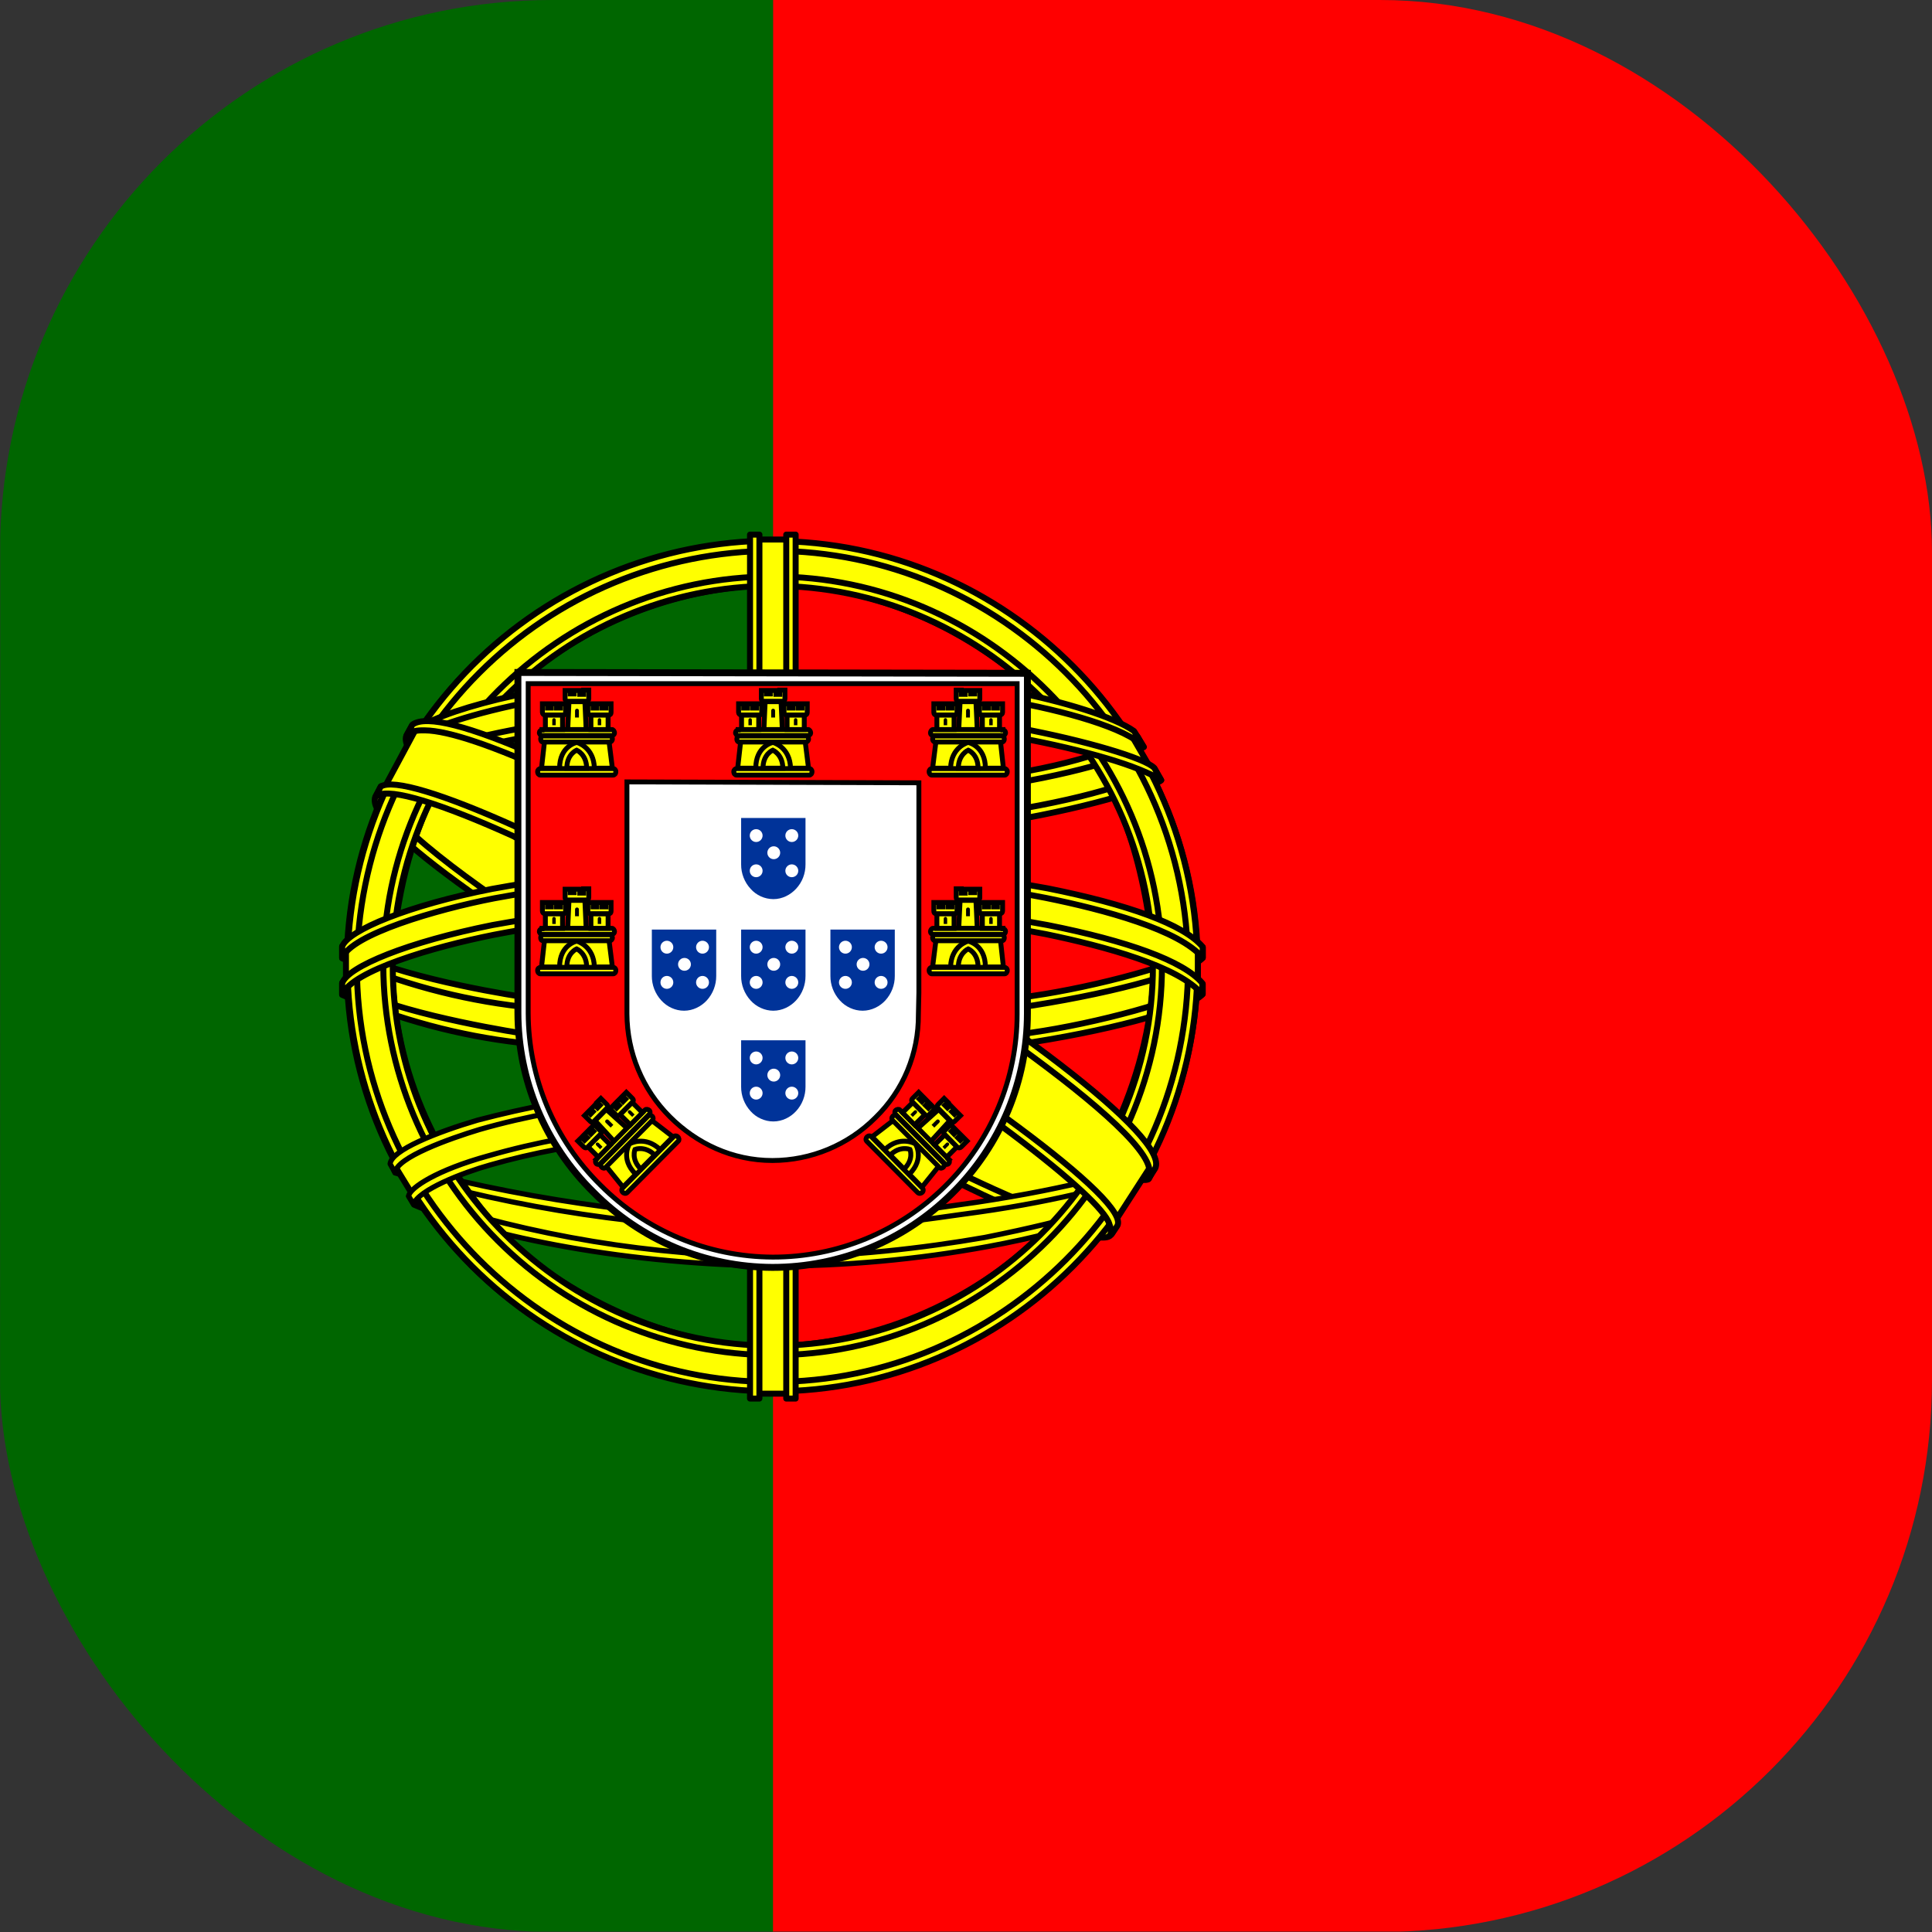 <?xml version="1.0" encoding="UTF-8"?> <svg xmlns="http://www.w3.org/2000/svg" width="28" height="28" viewBox="0 0 28 28" fill="none"><rect x="0" y="0" width="28" height="28" fill="#333333" stroke="none"/><g clip-path="url(#clip0_3394_5527)"><path d="M11.203 0H28V27.994H11.198L11.203 0Z" fill="#FF0000"></path><path d="M0.005 0H11.203V27.994H0L0.005 0Z" fill="#006600"></path><path fill-rule="evenodd" clip-rule="evenodd" d="M16.07 17.858C14.189 17.803 5.572 12.423 5.517 11.564L5.987 10.771C6.84 12.012 15.654 17.245 16.518 17.059L16.07 17.858Z" fill="#FFFF00" stroke="black" stroke-width="0.087" stroke-linecap="round" stroke-linejoin="round"></path><path fill-rule="evenodd" clip-rule="evenodd" d="M5.889 10.662C5.719 11.116 8.136 12.608 11.045 14.38C13.954 16.146 16.458 17.24 16.649 17.087L16.731 16.928C16.698 16.983 16.611 16.999 16.48 16.961C15.692 16.731 13.642 15.791 11.105 14.254C8.568 12.718 6.359 11.296 6.02 10.695C5.992 10.639 5.979 10.577 5.982 10.514H5.971L5.9 10.64L5.889 10.662ZM16.113 17.879C16.081 17.939 16.02 17.939 15.911 17.934C15.206 17.852 13.068 16.813 10.553 15.304C7.611 13.543 5.183 11.941 5.451 11.526L5.522 11.395L5.533 11.4C5.298 12.111 10.323 14.982 10.618 15.167C13.522 16.972 15.977 18.021 16.195 17.748L16.113 17.879Z" fill="#FFFF00" stroke="black" stroke-width="0.087" stroke-linecap="round" stroke-linejoin="round"></path><path fill-rule="evenodd" clip-rule="evenodd" d="M11.214 12.084C13.09 12.067 15.413 11.827 16.747 11.296L16.463 10.826C15.67 11.263 13.341 11.553 11.198 11.591C8.661 11.57 6.873 11.335 5.976 10.733L5.703 11.231C7.354 11.925 9.038 12.078 11.214 12.084Z" fill="#FFFF00" stroke="black" stroke-width="0.087" stroke-linecap="round" stroke-linejoin="round"></path><path fill-rule="evenodd" clip-rule="evenodd" d="M16.829 11.307C16.78 11.378 15.911 11.679 14.626 11.898C13.493 12.068 12.349 12.152 11.203 12.149C10.106 12.154 9.01 12.085 7.923 11.941C6.583 11.728 5.883 11.433 5.626 11.329L5.692 11.203C6.419 11.49 7.177 11.692 7.95 11.805C9.029 11.946 10.116 12.013 11.203 12.007C12.34 12.008 13.475 11.924 14.599 11.755C15.911 11.542 16.633 11.269 16.731 11.143L16.829 11.307ZM16.573 10.826C16.43 10.935 15.72 11.192 14.473 11.389C13.396 11.544 12.308 11.621 11.22 11.619C10.17 11.627 9.121 11.559 8.081 11.416C6.807 11.252 6.135 10.952 5.894 10.864L5.965 10.739C6.151 10.837 6.807 11.099 8.098 11.285C9.133 11.419 10.176 11.483 11.22 11.477C12.299 11.478 13.377 11.401 14.446 11.247C15.703 11.072 16.381 10.755 16.485 10.673L16.573 10.826ZM5.036 14.347C6.195 14.97 8.759 15.288 11.192 15.309C13.407 15.309 16.294 14.965 17.371 14.391L17.338 13.768C17.005 14.298 13.915 14.806 11.171 14.785C8.426 14.763 5.878 14.336 5.03 13.79V14.347" fill="#FFFF00"></path><path d="M5.036 14.347C6.195 14.97 8.759 15.288 11.192 15.309C13.407 15.309 16.294 14.965 17.371 14.391L17.338 13.768C17.005 14.298 13.915 14.806 11.171 14.785C8.426 14.763 5.878 14.336 5.03 13.79V14.347M16.829 11.307C16.78 11.378 15.911 11.679 14.626 11.898C13.493 12.068 12.349 12.152 11.203 12.149C10.106 12.154 9.01 12.085 7.923 11.941C6.583 11.728 5.883 11.433 5.626 11.329L5.692 11.203C6.419 11.49 7.177 11.692 7.95 11.805C9.029 11.946 10.116 12.013 11.203 12.007C12.34 12.008 13.475 11.924 14.599 11.755C15.911 11.542 16.633 11.269 16.731 11.143L16.829 11.307ZM16.573 10.826C16.43 10.935 15.72 11.192 14.473 11.389C13.396 11.544 12.308 11.621 11.22 11.619C10.17 11.627 9.121 11.559 8.081 11.416C6.807 11.252 6.135 10.952 5.894 10.864L5.965 10.739C6.151 10.837 6.807 11.099 8.098 11.285C9.133 11.419 10.176 11.483 11.22 11.477C12.299 11.478 13.377 11.401 14.446 11.247C15.703 11.072 16.381 10.755 16.485 10.673L16.573 10.826Z" stroke="black" stroke-width="0.087" stroke-linecap="round" stroke-linejoin="round"></path><path fill-rule="evenodd" clip-rule="evenodd" d="M17.431 14.26V14.407C17.267 14.604 16.25 14.899 14.976 15.102C13.714 15.285 12.44 15.373 11.165 15.364C9.667 15.364 8.475 15.255 7.545 15.113C6.654 15.011 5.782 14.777 4.959 14.418V14.243C5.528 14.621 7.053 14.894 7.567 14.976C8.486 15.118 9.672 15.222 11.165 15.222C12.734 15.222 13.992 15.113 14.954 14.965C15.873 14.834 17.174 14.489 17.431 14.26ZM17.431 13.729V13.882C17.267 14.074 16.25 14.369 14.976 14.571C13.714 14.755 12.44 14.842 11.165 14.834C9.667 14.834 8.475 14.725 7.551 14.588C6.657 14.485 5.783 14.249 4.959 13.888V13.713C5.528 14.09 7.053 14.369 7.567 14.446C8.491 14.588 9.678 14.697 11.165 14.697C12.734 14.697 13.992 14.588 14.954 14.435C15.873 14.303 17.174 13.959 17.431 13.729ZM11.187 17.748C8.53 17.732 6.25 17.026 5.768 16.906L6.118 17.453C6.966 17.814 9.191 18.349 11.214 18.289C13.237 18.229 15.003 18.071 16.244 17.469L16.605 16.895C15.758 17.294 12.871 17.748 11.192 17.748" fill="#FFFF00"></path><path d="M11.187 17.748C8.53 17.732 6.25 17.026 5.768 16.906L6.118 17.453C6.966 17.814 9.191 18.349 11.214 18.289C13.237 18.229 15.003 18.071 16.244 17.469L16.605 16.895C15.758 17.294 12.871 17.748 11.192 17.748M17.431 14.26V14.407C17.267 14.604 16.25 14.899 14.976 15.102C13.714 15.285 12.44 15.373 11.165 15.364C9.667 15.364 8.475 15.255 7.545 15.113C6.654 15.011 5.782 14.777 4.959 14.418V14.243C5.528 14.621 7.053 14.894 7.567 14.976C8.486 15.118 9.672 15.222 11.165 15.222C12.734 15.222 13.992 15.113 14.954 14.965C15.873 14.834 17.174 14.489 17.431 14.26ZM17.431 13.729V13.882C17.267 14.074 16.25 14.369 14.976 14.571C13.714 14.755 12.44 14.842 11.165 14.834C9.667 14.834 8.475 14.725 7.551 14.588C6.657 14.485 5.783 14.249 4.959 13.888V13.713C5.528 14.09 7.053 14.369 7.567 14.446C8.491 14.588 9.678 14.697 11.165 14.697C12.734 14.697 13.992 14.588 14.954 14.435C15.873 14.303 17.174 13.959 17.431 13.729Z" stroke="black" stroke-width="0.087" stroke-linecap="round" stroke-linejoin="round"></path><path fill-rule="evenodd" clip-rule="evenodd" d="M16.381 17.338C16.328 17.419 16.273 17.499 16.217 17.579C15.597 17.784 14.963 17.947 14.32 18.065C13.288 18.255 12.241 18.35 11.192 18.349C8.836 18.317 6.906 17.858 5.998 17.464L5.922 17.338L5.938 17.316L6.058 17.365C7.718 17.916 9.454 18.201 11.203 18.213C12.297 18.218 13.39 18.087 14.271 17.934C15.627 17.661 16.173 17.458 16.343 17.365L16.381 17.338ZM16.693 16.824H16.698C16.659 16.894 16.619 16.963 16.578 17.032C16.266 17.141 15.413 17.393 14.172 17.568C13.352 17.677 12.844 17.786 11.22 17.819C9.359 17.799 7.51 17.523 5.725 16.999L5.659 16.862C7.473 17.36 9.34 17.635 11.22 17.683C12.707 17.65 13.341 17.54 14.15 17.425C15.599 17.207 16.326 16.966 16.545 16.895C16.544 16.891 16.542 16.888 16.54 16.884L16.693 16.824Z" fill="#FFFF00" stroke="black" stroke-width="0.075" stroke-linecap="round" stroke-linejoin="round"></path><path fill-rule="evenodd" clip-rule="evenodd" d="M16.726 13.855C16.737 15.605 15.84 17.18 15.118 17.874C14.058 18.905 12.644 19.492 11.165 19.514C9.399 19.547 7.737 18.393 7.288 17.89C6.414 16.901 5.703 15.649 5.681 13.954C5.79 12.04 6.539 10.711 7.627 9.798C8.68 8.932 10.004 8.464 11.367 8.475C12.756 8.513 14.386 9.197 15.506 10.553C16.239 11.438 16.562 12.401 16.726 13.861V13.855ZM11.181 7.863C14.571 7.863 17.36 10.624 17.36 14.003C17.35 15.635 16.694 17.196 15.537 18.347C14.379 19.497 12.813 20.143 11.181 20.143C7.791 20.143 5.025 17.387 5.025 14.003C5.025 10.618 7.791 7.863 11.181 7.863Z" fill="#FFFF00" stroke="black" stroke-width="0.087" stroke-linecap="round" stroke-linejoin="round"></path><path fill-rule="evenodd" clip-rule="evenodd" d="M11.198 7.841C14.588 7.841 17.354 10.613 17.354 14.003C17.354 17.393 14.588 20.165 11.198 20.165C9.564 20.16 7.998 19.509 6.843 18.353C5.689 17.197 5.039 15.631 5.036 13.997C5.04 12.364 5.691 10.8 6.845 9.645C8 8.49 9.565 7.84 11.198 7.835V7.841ZM5.172 14.003C5.172 17.316 7.895 20.028 11.198 20.028C14.5 20.028 17.218 17.316 17.218 14.003C17.218 10.689 14.5 7.983 11.198 7.983C9.602 7.989 8.074 8.624 6.946 9.752C5.817 10.88 5.18 12.407 5.172 14.003Z" fill="#FFFF00" stroke="black" stroke-width="0.087" stroke-linecap="round" stroke-linejoin="round"></path><path fill-rule="evenodd" clip-rule="evenodd" d="M11.203 8.355C14.293 8.355 16.84 10.897 16.84 13.997C16.84 17.103 14.293 19.64 11.203 19.64C9.708 19.636 8.274 19.04 7.216 17.983C6.158 16.926 5.561 15.493 5.555 13.997C5.555 10.897 8.103 8.355 11.198 8.355H11.203ZM5.692 13.997C5.692 17.026 8.18 19.503 11.203 19.503C14.222 19.503 16.709 17.026 16.709 13.997C16.709 10.968 14.222 8.491 11.198 8.491C8.174 8.491 5.692 10.968 5.692 13.997Z" fill="#FFFF00" stroke="black" stroke-width="0.087" stroke-linecap="round" stroke-linejoin="round"></path><path fill-rule="evenodd" clip-rule="evenodd" d="M11.449 7.819H10.919V20.198H11.449V7.819Z" fill="#FFFF00" stroke="black" stroke-width="0.087" stroke-linecap="round" stroke-linejoin="round"></path><path fill-rule="evenodd" clip-rule="evenodd" d="M11.395 7.748H11.531V20.269H11.395V7.748ZM10.87 7.748H11.006V20.269H10.87V7.748Z" fill="#FFFF00" stroke="black" stroke-width="0.087" stroke-linecap="round" stroke-linejoin="round"></path><path fill-rule="evenodd" clip-rule="evenodd" d="M17.36 14.243V13.779L16.988 13.434L14.872 12.871L11.821 12.559L8.158 12.745L5.539 13.368L5.014 13.762V14.216L6.348 13.614L9.519 13.122H12.57L14.812 13.368L16.365 13.746L17.36 14.243Z" fill="#FFFF00" stroke="black" stroke-width="0.087" stroke-linecap="round" stroke-linejoin="round"></path><path fill-rule="evenodd" clip-rule="evenodd" d="M11.198 13.051C12.535 13.046 13.869 13.165 15.184 13.407C16.337 13.636 17.152 13.926 17.425 14.249V14.413C17.098 14.008 16.004 13.713 15.156 13.538C14.046 13.325 12.641 13.188 11.198 13.188C9.667 13.188 8.245 13.336 7.152 13.549C6.277 13.724 5.107 14.068 4.959 14.413V14.249C5.041 14.008 5.911 13.653 7.135 13.407C8.476 13.164 9.836 13.045 11.198 13.051ZM11.198 12.521C12.536 12.516 13.873 12.635 15.189 12.876C16.337 13.106 17.158 13.396 17.431 13.724V13.882C17.098 13.478 15.998 13.183 15.156 13.013C14.046 12.794 12.641 12.658 11.198 12.658C9.845 12.653 8.494 12.774 7.163 13.019C6.315 13.183 5.096 13.543 4.959 13.882V13.718C5.041 13.483 5.932 13.117 7.135 12.882C8.476 12.637 9.835 12.516 11.198 12.521ZM11.171 9.825C13.461 9.814 15.463 10.148 16.376 10.618L16.709 11.192C15.916 10.766 13.757 10.318 11.171 10.389C9.065 10.399 6.818 10.618 5.686 11.22L6.086 10.553C7.015 10.072 9.202 9.831 11.171 9.825Z" fill="#FFFF00" stroke="black" stroke-width="0.087" stroke-linecap="round" stroke-linejoin="round"></path><path fill-rule="evenodd" clip-rule="evenodd" d="M11.198 10.301C12.51 10.301 13.768 10.372 14.774 10.553C15.709 10.728 16.605 10.99 16.731 11.132L16.829 11.307C16.518 11.105 15.747 10.875 14.752 10.689C13.577 10.502 12.387 10.42 11.198 10.443C9.722 10.443 8.573 10.514 7.589 10.689C6.55 10.881 5.829 11.159 5.648 11.291L5.747 11.11C6.091 10.93 6.643 10.717 7.567 10.553C8.584 10.367 9.738 10.312 11.198 10.301ZM11.198 9.776C12.353 9.758 13.507 9.839 14.648 10.017C15.408 10.164 16.157 10.394 16.436 10.596L16.578 10.826C16.332 10.553 15.408 10.296 14.588 10.153C13.636 9.989 12.45 9.924 11.198 9.913C9.886 9.913 8.672 9.995 7.731 10.164C6.835 10.339 6.255 10.542 6.009 10.7L6.135 10.503C6.474 10.329 7.021 10.164 7.709 10.028C8.655 9.858 9.88 9.776 11.198 9.776ZM14.26 16.562C13.249 16.387 12.223 16.31 11.198 16.332C7.376 16.376 6.146 17.114 5.993 17.338L5.708 16.873C6.676 16.168 8.754 15.774 11.214 15.812C12.488 15.834 13.587 15.922 14.517 16.097L14.254 16.562" fill="#FFFF00"></path><path d="M14.26 16.562C13.249 16.387 12.223 16.31 11.198 16.332C7.376 16.376 6.146 17.114 5.993 17.338L5.708 16.873C6.676 16.168 8.754 15.774 11.214 15.812C12.488 15.834 13.587 15.922 14.517 16.097L14.254 16.562M11.198 10.301C12.51 10.301 13.768 10.372 14.774 10.553C15.709 10.728 16.605 10.99 16.731 11.132L16.829 11.307C16.518 11.105 15.747 10.875 14.752 10.689C13.577 10.502 12.387 10.42 11.198 10.443C9.722 10.443 8.573 10.514 7.589 10.689C6.55 10.881 5.829 11.159 5.648 11.291L5.747 11.11C6.091 10.93 6.643 10.717 7.567 10.553C8.584 10.367 9.738 10.312 11.198 10.301ZM11.198 9.776C12.353 9.758 13.507 9.839 14.648 10.017C15.408 10.164 16.157 10.394 16.436 10.596L16.578 10.826C16.332 10.553 15.408 10.296 14.588 10.153C13.636 9.989 12.45 9.924 11.198 9.913C9.886 9.913 8.672 9.995 7.731 10.164C6.835 10.339 6.255 10.542 6.009 10.7L6.135 10.503C6.474 10.329 7.021 10.164 7.709 10.028C8.655 9.858 9.88 9.776 11.198 9.776Z" stroke="black" stroke-width="0.087" stroke-linecap="round" stroke-linejoin="round"></path><path fill-rule="evenodd" clip-rule="evenodd" d="M11.176 16.266C12.237 16.283 13.281 16.321 14.293 16.512L14.216 16.644C13.214 16.471 12.198 16.392 11.181 16.409C9.771 16.398 8.338 16.529 7.103 16.884C6.709 16.994 6.064 17.245 5.993 17.453L5.922 17.333C5.943 17.212 6.337 16.955 7.07 16.753C8.491 16.343 9.82 16.277 11.171 16.261L11.176 16.266ZM11.225 15.73C12.345 15.729 13.463 15.826 14.566 16.02L14.489 16.157C13.414 15.96 12.323 15.865 11.231 15.873C9.815 15.873 8.316 15.977 6.949 16.37C6.512 16.502 5.747 16.775 5.725 16.994L5.654 16.868C5.67 16.671 6.326 16.409 6.922 16.234C8.326 15.866 9.774 15.697 11.225 15.73Z" fill="#FFFF00" stroke="black" stroke-width="0.075" stroke-linecap="round" stroke-linejoin="round"></path><path fill-rule="evenodd" clip-rule="evenodd" d="M16.649 16.944L16.19 17.655L14.872 16.485L11.449 14.189L7.595 12.067L5.588 11.384L6.014 10.591L6.162 10.514L7.409 10.826L11.509 12.942L13.877 14.435L15.862 15.856L16.671 16.791L16.649 16.944Z" fill="#FFFF00" stroke="black" stroke-width="0.087" stroke-linecap="round" stroke-linejoin="round"></path><path fill-rule="evenodd" clip-rule="evenodd" d="M5.517 11.4C5.872 11.165 8.453 12.313 11.149 13.943C13.844 15.577 16.419 17.42 16.19 17.77L16.113 17.885L16.075 17.912C16.086 17.912 16.124 17.858 16.075 17.732C15.955 17.354 14.134 15.9 11.099 14.068C8.147 12.308 5.686 11.247 5.44 11.553L5.517 11.4ZM16.742 16.933C16.961 16.496 14.571 14.692 11.602 12.937C8.568 11.214 6.375 10.203 5.976 10.503L5.889 10.668C5.889 10.673 5.889 10.656 5.911 10.64C5.982 10.58 6.102 10.585 6.157 10.585C6.846 10.591 8.814 11.493 11.57 13.079C12.778 13.779 16.677 16.283 16.66 16.983C16.66 17.043 16.666 17.054 16.644 17.087L16.742 16.933Z" fill="#FFFF00" stroke="black" stroke-width="0.087" stroke-linecap="round" stroke-linejoin="round"></path><path d="M7.506 14.679C7.507 15.162 7.604 15.64 7.791 16.085C7.978 16.531 8.251 16.934 8.595 17.273C8.935 17.618 9.339 17.893 9.786 18.081C10.232 18.269 10.711 18.366 11.195 18.368C12.175 18.368 13.115 17.979 13.808 17.286C14.151 16.945 14.423 16.54 14.609 16.094C14.794 15.647 14.89 15.169 14.89 14.685V9.758L7.506 9.746V14.679Z" fill="white" stroke="black" stroke-width="0.1"></path><path d="M7.655 14.685C7.657 15.149 7.75 15.607 7.929 16.034C8.109 16.461 8.371 16.849 8.701 17.174C9.363 17.84 10.262 18.215 11.201 18.219C12.139 18.22 13.038 17.848 13.702 17.186C14.031 16.86 14.292 16.473 14.47 16.046C14.649 15.619 14.741 15.161 14.741 14.698V9.908H7.655V14.685ZM13.317 11.345V14.387L13.31 14.704C13.312 14.982 13.258 15.258 13.152 15.514C13.045 15.771 12.887 16.003 12.688 16.197C12.293 16.594 11.756 16.818 11.195 16.819C10.611 16.819 10.094 16.57 9.708 16.185C9.311 15.789 9.088 15.252 9.086 14.692V11.332L13.317 11.345Z" fill="#FF0000" stroke="black" stroke-width="0.071"></path><path d="M8.103 11.158C8.11 10.816 8.352 10.735 8.352 10.735C8.358 10.735 8.62 10.822 8.62 11.164L8.103 11.158Z" fill="#FFFF00"></path><path d="M7.892 10.741L7.848 11.133H8.11C8.11 10.81 8.358 10.76 8.358 10.76C8.365 10.76 8.607 10.828 8.614 11.133H8.875L8.825 10.735L7.892 10.741ZM7.83 11.139H8.887C8.906 11.139 8.925 11.158 8.925 11.183C8.925 11.214 8.906 11.233 8.887 11.233H7.83C7.811 11.233 7.792 11.214 7.792 11.183C7.792 11.158 7.811 11.139 7.836 11.139H7.83Z" fill="#FFFF00" stroke="black" stroke-width="0.071"></path><path d="M8.215 11.133C8.215 10.928 8.358 10.872 8.358 10.872C8.358 10.872 8.502 10.934 8.502 11.133H8.215ZM7.855 10.573H8.869C8.887 10.573 8.906 10.598 8.906 10.623C8.906 10.642 8.887 10.66 8.869 10.66H7.855C7.836 10.66 7.817 10.642 7.817 10.617C7.817 10.598 7.836 10.579 7.855 10.579V10.573ZM7.879 10.667H8.837C8.856 10.667 8.875 10.685 8.875 10.71C8.875 10.735 8.856 10.754 8.837 10.754H7.873C7.848 10.754 7.836 10.735 7.836 10.71C7.836 10.685 7.848 10.667 7.873 10.667H7.879ZM8.19 10.007H8.265V10.057H8.321V10.007H8.402V10.063H8.458V10.001H8.533V10.125C8.533 10.15 8.52 10.163 8.502 10.163H8.228C8.209 10.163 8.19 10.15 8.19 10.132V10.007ZM8.477 10.175L8.495 10.573H8.228L8.246 10.169H8.477" fill="#FFFF00"></path><path d="M8.477 10.175L8.495 10.573H8.228L8.246 10.169H8.477M8.215 11.133C8.215 10.928 8.358 10.872 8.358 10.872C8.358 10.872 8.502 10.934 8.502 11.133H8.215ZM7.855 10.573H8.869C8.887 10.573 8.906 10.598 8.906 10.623C8.906 10.642 8.887 10.66 8.869 10.66H7.855C7.836 10.66 7.817 10.642 7.817 10.617C7.817 10.598 7.836 10.579 7.855 10.579V10.573ZM7.879 10.667H8.837C8.856 10.667 8.875 10.685 8.875 10.71C8.875 10.735 8.856 10.754 8.837 10.754H7.873C7.848 10.754 7.836 10.735 7.836 10.71C7.836 10.685 7.848 10.667 7.873 10.667H7.879ZM8.19 10.007H8.265V10.057H8.321V10.007H8.402V10.063H8.458V10.001H8.533V10.125C8.533 10.15 8.52 10.163 8.502 10.163H8.228C8.209 10.163 8.19 10.15 8.19 10.132V10.007Z" stroke="black" stroke-width="0.071"></path><path d="M8.153 10.362V10.573H7.904V10.362H8.153Z" fill="#FFFF00" stroke="black" stroke-width="0.071"></path><path d="M8.813 10.362V10.573H8.564V10.362H8.813Z" fill="#FFFF00" stroke="black" stroke-width="0.071"></path><path d="M7.861 10.2H7.935V10.262H7.991V10.2H8.066V10.262H8.122V10.2H8.197V10.325C8.197 10.349 8.184 10.362 8.166 10.362H7.898C7.888 10.362 7.879 10.358 7.872 10.351C7.865 10.344 7.861 10.334 7.861 10.325V10.2Z" fill="#FFFF00" stroke="black" stroke-width="0.071"></path><path d="M8.52 10.2H8.595V10.262H8.651V10.2H8.726V10.262H8.782V10.2H8.856V10.325C8.856 10.349 8.844 10.362 8.825 10.362H8.558C8.548 10.362 8.538 10.358 8.531 10.351C8.524 10.344 8.52 10.334 8.52 10.325V10.2Z" fill="#FFFF00" stroke="black" stroke-width="0.071"></path><path d="M8.334 10.3C8.334 10.262 8.39 10.262 8.39 10.3V10.399H8.334V10.3Z" fill="#000001"></path><path d="M8.004 10.436C8.004 10.399 8.054 10.399 8.054 10.436V10.511H8.004V10.436Z" fill="#000001"></path><path d="M8.663 10.436C8.663 10.399 8.713 10.399 8.713 10.436V10.511H8.663V10.436Z" fill="#000001"></path><path d="M8.103 14.038C8.11 13.696 8.352 13.615 8.352 13.615C8.358 13.615 8.62 13.703 8.62 14.045L8.103 14.038Z" fill="#FFFF00"></path><path d="M7.892 13.622L7.848 14.014H8.11C8.11 13.69 8.358 13.64 8.358 13.64C8.365 13.64 8.607 13.709 8.614 14.014H8.875L8.825 13.615L7.892 13.622ZM7.83 14.02H8.887C8.906 14.02 8.925 14.038 8.925 14.063C8.925 14.094 8.906 14.113 8.887 14.113H7.83C7.811 14.113 7.792 14.094 7.792 14.063C7.792 14.038 7.811 14.02 7.836 14.02H7.83Z" fill="#FFFF00" stroke="black" stroke-width="0.071"></path><path d="M8.215 14.014C8.215 13.808 8.358 13.752 8.358 13.752C8.358 13.752 8.502 13.815 8.502 14.014H8.215ZM7.855 13.454H8.869C8.887 13.454 8.906 13.479 8.906 13.503C8.906 13.522 8.887 13.541 8.869 13.541H7.855C7.836 13.541 7.817 13.522 7.817 13.497C7.817 13.479 7.836 13.46 7.855 13.46V13.454ZM7.879 13.547H8.837C8.856 13.547 8.875 13.566 8.875 13.591C8.875 13.615 8.856 13.634 8.837 13.634H7.873C7.848 13.634 7.836 13.615 7.836 13.591C7.836 13.566 7.848 13.547 7.873 13.547H7.879ZM8.19 12.887H8.265V12.937H8.321V12.887H8.402V12.944H8.458V12.881H8.533V13.006C8.533 13.031 8.52 13.043 8.502 13.043H8.228C8.209 13.043 8.19 13.031 8.19 13.012V12.887ZM8.477 13.056L8.495 13.454H8.228L8.246 13.049H8.477" fill="#FFFF00"></path><path d="M8.477 13.056L8.495 13.454H8.228L8.246 13.049H8.477M8.215 14.014C8.215 13.808 8.358 13.752 8.358 13.752C8.358 13.752 8.502 13.815 8.502 14.014H8.215ZM7.855 13.454H8.869C8.887 13.454 8.906 13.479 8.906 13.503C8.906 13.522 8.887 13.541 8.869 13.541H7.855C7.836 13.541 7.817 13.522 7.817 13.497C7.817 13.479 7.836 13.46 7.855 13.46V13.454ZM7.879 13.547H8.837C8.856 13.547 8.875 13.566 8.875 13.591C8.875 13.615 8.856 13.634 8.837 13.634H7.873C7.848 13.634 7.836 13.615 7.836 13.591C7.836 13.566 7.848 13.547 7.873 13.547H7.879ZM8.19 12.887H8.265V12.937H8.321V12.887H8.402V12.944H8.458V12.881H8.533V13.006C8.533 13.031 8.52 13.043 8.502 13.043H8.228C8.209 13.043 8.19 13.031 8.19 13.012V12.887Z" stroke="black" stroke-width="0.071"></path><path d="M8.153 13.242V13.454H7.904V13.242H8.153Z" fill="#FFFF00" stroke="black" stroke-width="0.071"></path><path d="M8.813 13.242V13.454H8.564V13.242H8.813Z" fill="#FFFF00" stroke="black" stroke-width="0.071"></path><path d="M7.861 13.08H7.935V13.143H7.991V13.08H8.066V13.143H8.122V13.08H8.197V13.205C8.197 13.23 8.184 13.242 8.166 13.242H7.898C7.888 13.242 7.879 13.238 7.872 13.231C7.865 13.224 7.861 13.215 7.861 13.205V13.08Z" fill="#FFFF00" stroke="black" stroke-width="0.071"></path><path d="M8.52 13.08H8.595V13.143H8.651V13.08H8.726V13.143H8.782V13.08H8.856V13.205C8.856 13.23 8.844 13.242 8.825 13.242H8.558C8.548 13.242 8.538 13.238 8.531 13.231C8.524 13.224 8.52 13.215 8.52 13.205V13.08Z" fill="#FFFF00" stroke="black" stroke-width="0.071"></path><path d="M8.334 13.18C8.334 13.143 8.39 13.143 8.39 13.18V13.279H8.334V13.18Z" fill="#000001"></path><path d="M8.004 13.317C8.004 13.279 8.054 13.279 8.054 13.317V13.391H8.004V13.317Z" fill="#000001"></path><path d="M8.663 13.317C8.663 13.279 8.713 13.279 8.713 13.317V13.391H8.663V13.317Z" fill="#000001"></path><path d="M9.226 17.04C8.988 16.795 9.101 16.566 9.101 16.566C9.106 16.561 9.352 16.437 9.594 16.678L9.226 17.04Z" fill="#FFFF00"></path><path d="M8.781 16.897L9.029 17.204L9.213 17.018C8.983 16.791 9.123 16.579 9.123 16.579C9.128 16.574 9.347 16.451 9.568 16.661L9.752 16.475L9.434 16.23L8.781 16.897ZM9.02 17.221L9.765 16.471C9.778 16.458 9.805 16.458 9.822 16.475C9.844 16.497 9.845 16.523 9.831 16.537L9.086 17.287C9.073 17.3 9.047 17.3 9.025 17.279C9.007 17.261 9.007 17.235 9.024 17.217L9.02 17.221Z" fill="#FFFF00" stroke="black" stroke-width="0.071"></path><path d="M9.287 16.943C9.142 16.799 9.203 16.658 9.203 16.658C9.203 16.658 9.348 16.6 9.489 16.74L9.287 16.943ZM8.636 16.805L9.35 16.085C9.364 16.072 9.394 16.076 9.412 16.094C9.425 16.107 9.425 16.134 9.412 16.147L8.698 16.866C8.684 16.88 8.658 16.88 8.64 16.862C8.627 16.849 8.627 16.823 8.64 16.809L8.636 16.805ZM8.72 16.853L9.395 16.173C9.408 16.16 9.434 16.16 9.452 16.177C9.47 16.195 9.47 16.221 9.456 16.235L8.777 16.919C8.759 16.936 8.737 16.932 8.72 16.915C8.702 16.897 8.698 16.875 8.715 16.857L8.72 16.853ZM8.471 16.168L8.523 16.115L8.559 16.15L8.598 16.11L8.563 16.075L8.62 16.017L8.66 16.057L8.699 16.017L8.655 15.973L8.708 15.92L8.796 16.008C8.813 16.026 8.814 16.043 8.8 16.056L8.608 16.251C8.594 16.264 8.572 16.268 8.559 16.255L8.471 16.168ZM8.792 16.083L9.087 16.35L8.899 16.54L8.625 16.242L8.787 16.078" fill="#FFFF00"></path><path d="M8.792 16.083L9.087 16.35L8.899 16.54L8.625 16.242L8.787 16.078M9.287 16.943C9.142 16.799 9.203 16.658 9.203 16.658C9.203 16.658 9.348 16.6 9.489 16.74L9.287 16.943ZM8.636 16.805L9.35 16.085C9.364 16.072 9.394 16.076 9.412 16.094C9.425 16.107 9.425 16.134 9.412 16.147L8.698 16.866C8.684 16.88 8.658 16.88 8.64 16.862C8.627 16.849 8.627 16.823 8.64 16.809L8.636 16.805ZM8.72 16.853L9.395 16.173C9.408 16.16 9.434 16.16 9.452 16.177C9.47 16.195 9.47 16.221 9.456 16.235L8.777 16.919C8.759 16.936 8.737 16.932 8.72 16.915C8.702 16.897 8.698 16.875 8.715 16.857L8.72 16.853ZM8.471 16.168L8.523 16.115L8.559 16.15L8.598 16.11L8.563 16.075L8.62 16.017L8.66 16.057L8.699 16.017L8.655 15.973L8.708 15.92L8.796 16.008C8.813 16.026 8.814 16.043 8.8 16.056L8.608 16.251C8.594 16.264 8.572 16.268 8.559 16.255L8.471 16.168Z" stroke="black" stroke-width="0.071"></path><path d="M8.696 16.444L8.846 16.593L8.671 16.77L8.521 16.62L8.696 16.444Z" fill="#FFFF00" stroke="black" stroke-width="0.071"></path><path d="M9.161 15.976L9.311 16.125L9.136 16.302L8.985 16.153L9.161 15.976Z" fill="#FFFF00" stroke="black" stroke-width="0.071"></path><path d="M8.375 16.537L8.428 16.485L8.472 16.528L8.512 16.489L8.467 16.445L8.52 16.392L8.564 16.436L8.604 16.396L8.559 16.352L8.612 16.299L8.7 16.387C8.718 16.404 8.718 16.422 8.705 16.435L8.516 16.625C8.509 16.632 8.5 16.636 8.49 16.636C8.48 16.636 8.471 16.632 8.464 16.625L8.375 16.537Z" fill="#FFFF00" stroke="black" stroke-width="0.071"></path><path d="M8.84 16.07L8.893 16.017L8.937 16.06L8.976 16.021L8.932 15.977L8.985 15.924L9.029 15.968L9.068 15.928L9.024 15.884L9.077 15.831L9.165 15.919C9.183 15.936 9.183 15.954 9.17 15.967L8.981 16.157C8.974 16.164 8.965 16.168 8.955 16.168C8.945 16.168 8.935 16.164 8.928 16.157L8.84 16.07Z" fill="#FFFF00" stroke="black" stroke-width="0.071"></path><path d="M8.779 16.272C8.753 16.246 8.792 16.206 8.819 16.232L8.889 16.302L8.85 16.342L8.779 16.272Z" fill="#000001"></path><path d="M8.644 16.602C8.617 16.576 8.652 16.541 8.679 16.567L8.732 16.62L8.697 16.655L8.644 16.602Z" fill="#000001"></path><path d="M9.109 16.135C9.082 16.108 9.117 16.073 9.144 16.099L9.197 16.152L9.162 16.187L9.109 16.135Z" fill="#000001"></path><path d="M10.946 11.158C10.953 10.816 11.195 10.735 11.195 10.735C11.201 10.735 11.463 10.822 11.463 11.164L10.946 11.158Z" fill="#FFFF00"></path><path d="M10.735 10.741L10.691 11.133H10.953C10.953 10.81 11.201 10.76 11.201 10.76C11.208 10.76 11.45 10.828 11.457 11.133H11.718L11.668 10.735L10.735 10.741ZM10.673 11.139H11.73C11.749 11.139 11.768 11.158 11.768 11.183C11.768 11.214 11.749 11.233 11.73 11.233H10.673C10.654 11.233 10.635 11.214 10.635 11.183C10.635 11.158 10.654 11.139 10.679 11.139H10.673Z" fill="#FFFF00" stroke="black" stroke-width="0.071"></path><path d="M11.058 11.133C11.058 10.928 11.201 10.872 11.201 10.872C11.201 10.872 11.345 10.934 11.345 11.133H11.058ZM10.698 10.573H11.712C11.73 10.573 11.749 10.598 11.749 10.623C11.749 10.642 11.73 10.66 11.712 10.66H10.698C10.679 10.66 10.66 10.642 10.66 10.617C10.66 10.598 10.679 10.579 10.698 10.579V10.573ZM10.723 10.667H11.681C11.699 10.667 11.718 10.685 11.718 10.71C11.718 10.735 11.699 10.754 11.681 10.754H10.716C10.691 10.754 10.679 10.735 10.679 10.71C10.679 10.685 10.691 10.667 10.716 10.667H10.723ZM11.034 10.007H11.108V10.057H11.164V10.007H11.245V10.063H11.301V10.001H11.376V10.125C11.376 10.15 11.363 10.163 11.345 10.163H11.071C11.052 10.163 11.034 10.15 11.034 10.132V10.007ZM11.32 10.175L11.338 10.573H11.071L11.089 10.169H11.32" fill="#FFFF00"></path><path d="M11.32 10.175L11.338 10.573H11.071L11.089 10.169H11.32M11.058 11.133C11.058 10.928 11.201 10.872 11.201 10.872C11.201 10.872 11.345 10.934 11.345 11.133H11.058ZM10.698 10.573H11.712C11.73 10.573 11.749 10.598 11.749 10.623C11.749 10.642 11.73 10.66 11.712 10.66H10.698C10.679 10.66 10.66 10.642 10.66 10.617C10.66 10.598 10.679 10.579 10.698 10.579V10.573ZM10.723 10.667H11.681C11.699 10.667 11.718 10.685 11.718 10.71C11.718 10.735 11.699 10.754 11.681 10.754H10.716C10.691 10.754 10.679 10.735 10.679 10.71C10.679 10.685 10.691 10.667 10.716 10.667H10.723ZM11.034 10.007H11.108V10.057H11.164V10.007H11.245V10.063H11.301V10.001H11.376V10.125C11.376 10.15 11.363 10.163 11.345 10.163H11.071C11.052 10.163 11.034 10.15 11.034 10.132V10.007Z" stroke="black" stroke-width="0.071"></path><path d="M10.996 10.362V10.573H10.747V10.362H10.996Z" fill="#FFFF00" stroke="black" stroke-width="0.071"></path><path d="M11.656 10.362V10.573H11.407V10.362H11.656Z" fill="#FFFF00" stroke="black" stroke-width="0.071"></path><path d="M10.704 10.2H10.778V10.262H10.834V10.2H10.909V10.262H10.965V10.2H11.04V10.325C11.04 10.349 11.027 10.362 11.009 10.362H10.741C10.731 10.362 10.722 10.358 10.715 10.351C10.708 10.344 10.704 10.334 10.704 10.325V10.2Z" fill="#FFFF00" stroke="black" stroke-width="0.071"></path><path d="M11.363 10.2H11.438V10.262H11.494V10.2H11.569V10.262H11.624V10.2H11.699V10.325C11.699 10.349 11.687 10.362 11.668 10.362H11.401C11.391 10.362 11.381 10.358 11.374 10.351C11.367 10.344 11.363 10.334 11.363 10.325V10.2Z" fill="#FFFF00" stroke="black" stroke-width="0.071"></path><path d="M11.177 10.3C11.177 10.262 11.233 10.262 11.233 10.3V10.399H11.177V10.3Z" fill="#000001"></path><path d="M10.847 10.436C10.847 10.399 10.897 10.399 10.897 10.436V10.511H10.847V10.436Z" fill="#000001"></path><path d="M11.506 10.436C11.506 10.399 11.556 10.399 11.556 10.436V10.511H11.506V10.436Z" fill="#000001"></path><path d="M14.287 11.158C14.281 10.816 14.038 10.735 14.038 10.735C14.032 10.735 13.771 10.822 13.771 11.164L14.287 11.158Z" fill="#FFFF00"></path><path d="M14.499 10.741L14.542 11.133H14.281C14.281 10.81 14.032 10.76 14.032 10.76C14.026 10.76 13.783 10.828 13.777 11.133H13.516L13.566 10.735L14.499 10.741ZM14.561 11.139H13.503C13.485 11.139 13.466 11.158 13.466 11.183C13.466 11.214 13.485 11.233 13.503 11.233H14.561C14.579 11.233 14.598 11.214 14.598 11.183C14.598 11.158 14.579 11.139 14.555 11.139H14.561Z" fill="#FFFF00" stroke="black" stroke-width="0.071"></path><path d="M14.175 11.133C14.175 10.928 14.032 10.872 14.032 10.872C14.032 10.872 13.889 10.934 13.889 11.133H14.175ZM14.536 10.573H13.522C13.503 10.573 13.485 10.598 13.485 10.623C13.485 10.642 13.503 10.66 13.522 10.66H14.536C14.555 10.66 14.573 10.642 14.573 10.617C14.573 10.598 14.555 10.579 14.536 10.579V10.573ZM14.511 10.667H13.553C13.534 10.667 13.516 10.685 13.516 10.71C13.516 10.735 13.534 10.754 13.553 10.754H14.517C14.542 10.754 14.555 10.735 14.555 10.71C14.555 10.685 14.542 10.667 14.517 10.667H14.511ZM14.2 10.007H14.125V10.057H14.069V10.007H13.989V10.063H13.932V10.001H13.858V10.125C13.858 10.15 13.87 10.163 13.889 10.163H14.163C14.181 10.163 14.2 10.15 14.2 10.132V10.007ZM13.914 10.175L13.895 10.573H14.163L14.144 10.169H13.914" fill="#FFFF00"></path><path d="M13.914 10.175L13.895 10.573H14.163L14.144 10.169H13.914M14.175 11.133C14.175 10.928 14.032 10.872 14.032 10.872C14.032 10.872 13.889 10.934 13.889 11.133H14.175ZM14.536 10.573H13.522C13.503 10.573 13.485 10.598 13.485 10.623C13.485 10.642 13.503 10.66 13.522 10.66H14.536C14.555 10.66 14.573 10.642 14.573 10.617C14.573 10.598 14.555 10.579 14.536 10.579V10.573ZM14.511 10.667H13.553C13.534 10.667 13.516 10.685 13.516 10.71C13.516 10.735 13.534 10.754 13.553 10.754H14.517C14.542 10.754 14.555 10.735 14.555 10.71C14.555 10.685 14.542 10.667 14.517 10.667H14.511ZM14.2 10.007H14.125V10.057H14.069V10.007H13.989V10.063H13.932V10.001H13.858V10.125C13.858 10.15 13.87 10.163 13.889 10.163H14.163C14.181 10.163 14.2 10.15 14.2 10.132V10.007Z" stroke="black" stroke-width="0.071"></path><path d="M14.237 10.362V10.573H14.486V10.362H14.237Z" fill="#FFFF00" stroke="black" stroke-width="0.071"></path><path d="M13.578 10.362V10.573H13.827V10.362H13.578Z" fill="#FFFF00" stroke="black" stroke-width="0.071"></path><path d="M14.53 10.2H14.455V10.262H14.399V10.2H14.324V10.262H14.268V10.2H14.194V10.325C14.194 10.349 14.206 10.362 14.225 10.362H14.492C14.502 10.362 14.512 10.358 14.519 10.351C14.526 10.344 14.53 10.334 14.53 10.325V10.2Z" fill="#FFFF00" stroke="black" stroke-width="0.071"></path><path d="M13.87 10.2H13.796V10.262H13.74V10.2H13.665V10.262H13.609V10.2H13.534V10.325C13.534 10.349 13.547 10.362 13.565 10.362H13.833C13.843 10.362 13.852 10.358 13.859 10.351C13.866 10.344 13.87 10.334 13.87 10.325V10.2Z" fill="#FFFF00" stroke="black" stroke-width="0.071"></path><path d="M14.057 10.3C14.057 10.262 14.001 10.262 14.001 10.3V10.399H14.057V10.3Z" fill="#000001"></path><path d="M14.387 10.436C14.387 10.399 14.337 10.399 14.337 10.436V10.511H14.387V10.436Z" fill="#000001"></path><path d="M13.727 10.436C13.727 10.399 13.677 10.399 13.677 10.436V10.511H13.727V10.436Z" fill="#000001"></path><path d="M14.287 14.038C14.281 13.696 14.038 13.615 14.038 13.615C14.032 13.615 13.771 13.703 13.771 14.045L14.287 14.038Z" fill="#FFFF00"></path><path d="M14.499 13.622L14.542 14.014H14.281C14.281 13.69 14.032 13.64 14.032 13.64C14.026 13.64 13.783 13.709 13.777 14.014H13.516L13.566 13.615L14.499 13.622ZM14.561 14.02H13.503C13.485 14.02 13.466 14.038 13.466 14.063C13.466 14.094 13.485 14.113 13.503 14.113H14.561C14.579 14.113 14.598 14.094 14.598 14.063C14.598 14.038 14.579 14.02 14.555 14.02H14.561Z" fill="#FFFF00" stroke="black" stroke-width="0.071"></path><path d="M14.175 14.014C14.175 13.808 14.032 13.752 14.032 13.752C14.032 13.752 13.889 13.815 13.889 14.014H14.175ZM14.536 13.454H13.522C13.503 13.454 13.485 13.479 13.485 13.503C13.485 13.522 13.503 13.541 13.522 13.541H14.536C14.555 13.541 14.573 13.522 14.573 13.497C14.573 13.479 14.555 13.46 14.536 13.46V13.454ZM14.511 13.547H13.553C13.534 13.547 13.516 13.566 13.516 13.591C13.516 13.615 13.534 13.634 13.553 13.634H14.517C14.542 13.634 14.555 13.615 14.555 13.591C14.555 13.566 14.542 13.547 14.517 13.547H14.511ZM14.2 12.887H14.125V12.937H14.069V12.887H13.989V12.944H13.932V12.881H13.858V13.006C13.858 13.031 13.87 13.043 13.889 13.043H14.163C14.181 13.043 14.2 13.031 14.2 13.012V12.887ZM13.914 13.056L13.895 13.454H14.163L14.144 13.049H13.914" fill="#FFFF00"></path><path d="M13.914 13.056L13.895 13.454H14.163L14.144 13.049H13.914M14.175 14.014C14.175 13.808 14.032 13.752 14.032 13.752C14.032 13.752 13.889 13.815 13.889 14.014H14.175ZM14.536 13.454H13.522C13.503 13.454 13.485 13.479 13.485 13.503C13.485 13.522 13.503 13.541 13.522 13.541H14.536C14.555 13.541 14.573 13.522 14.573 13.497C14.573 13.479 14.555 13.46 14.536 13.46V13.454ZM14.511 13.547H13.553C13.534 13.547 13.516 13.566 13.516 13.591C13.516 13.615 13.534 13.634 13.553 13.634H14.517C14.542 13.634 14.555 13.615 14.555 13.591C14.555 13.566 14.542 13.547 14.517 13.547H14.511ZM14.2 12.887H14.125V12.937H14.069V12.887H13.989V12.944H13.932V12.881H13.858V13.006C13.858 13.031 13.87 13.043 13.889 13.043H14.163C14.181 13.043 14.2 13.031 14.2 13.012V12.887Z" stroke="black" stroke-width="0.071"></path><path d="M14.237 13.242V13.454H14.486V13.242H14.237Z" fill="#FFFF00" stroke="black" stroke-width="0.071"></path><path d="M13.578 13.242V13.454H13.827V13.242H13.578Z" fill="#FFFF00" stroke="black" stroke-width="0.071"></path><path d="M14.53 13.08H14.455V13.143H14.399V13.08H14.324V13.143H14.268V13.08H14.194V13.205C14.194 13.23 14.206 13.242 14.225 13.242H14.492C14.502 13.242 14.512 13.238 14.519 13.231C14.526 13.224 14.53 13.215 14.53 13.205V13.08Z" fill="#FFFF00" stroke="black" stroke-width="0.071"></path><path d="M13.87 13.08H13.796V13.143H13.74V13.08H13.665V13.143H13.609V13.08H13.534V13.205C13.534 13.23 13.547 13.242 13.565 13.242H13.833C13.843 13.242 13.852 13.238 13.859 13.231C13.866 13.224 13.87 13.215 13.87 13.205V13.08Z" fill="#FFFF00" stroke="black" stroke-width="0.071"></path><path d="M14.057 13.18C14.057 13.143 14.001 13.143 14.001 13.18V13.279H14.057V13.18Z" fill="#000001"></path><path d="M14.387 13.317C14.387 13.279 14.337 13.279 14.337 13.317V13.391H14.387V13.317Z" fill="#000001"></path><path d="M13.727 13.317C13.727 13.279 13.677 13.279 13.677 13.317V13.391H13.727V13.317Z" fill="#000001"></path><path d="M13.164 17.04C13.403 16.795 13.289 16.566 13.289 16.566C13.285 16.561 13.039 16.437 12.796 16.678L13.164 17.04Z" fill="#FFFF00"></path><path d="M13.609 16.897L13.362 17.204L13.178 17.018C13.407 16.791 13.267 16.579 13.267 16.579C13.263 16.574 13.043 16.451 12.823 16.661L12.639 16.475L12.956 16.23L13.609 16.897ZM13.37 17.221L12.625 16.471C12.612 16.458 12.586 16.458 12.568 16.475C12.546 16.497 12.546 16.523 12.559 16.537L13.304 17.287C13.318 17.3 13.344 17.3 13.366 17.279C13.384 17.261 13.384 17.235 13.366 17.217L13.37 17.221Z" fill="#FFFF00" stroke="black" stroke-width="0.071"></path><path d="M13.103 16.943C13.249 16.799 13.188 16.658 13.188 16.658C13.188 16.658 13.043 16.6 12.902 16.74L13.103 16.943ZM13.755 16.805L13.04 16.085C13.027 16.072 12.996 16.076 12.979 16.094C12.965 16.107 12.965 16.134 12.978 16.147L13.693 16.866C13.706 16.88 13.732 16.88 13.75 16.862C13.763 16.849 13.763 16.823 13.75 16.809L13.755 16.805ZM13.671 16.853L12.996 16.173C12.983 16.16 12.956 16.16 12.939 16.177C12.921 16.195 12.921 16.221 12.934 16.235L13.614 16.919C13.631 16.936 13.653 16.932 13.671 16.915C13.688 16.897 13.693 16.875 13.675 16.857L13.671 16.853ZM13.92 16.168L13.867 16.115L13.832 16.15L13.792 16.11L13.828 16.075L13.771 16.017L13.731 16.057L13.691 16.017L13.736 15.973L13.683 15.92L13.595 16.008C13.577 16.026 13.577 16.043 13.59 16.056L13.783 16.251C13.796 16.264 13.818 16.268 13.831 16.255L13.92 16.168ZM13.599 16.083L13.303 16.35L13.492 16.54L13.765 16.242L13.603 16.078" fill="#FFFF00"></path><path d="M13.599 16.083L13.303 16.35L13.492 16.54L13.765 16.242L13.603 16.078M13.103 16.943C13.249 16.799 13.188 16.658 13.188 16.658C13.188 16.658 13.043 16.6 12.902 16.74L13.103 16.943ZM13.755 16.805L13.04 16.085C13.027 16.072 12.996 16.076 12.979 16.094C12.965 16.107 12.965 16.134 12.978 16.147L13.693 16.866C13.706 16.88 13.732 16.88 13.75 16.862C13.763 16.849 13.763 16.823 13.75 16.809L13.755 16.805ZM13.671 16.853L12.996 16.173C12.983 16.16 12.956 16.16 12.939 16.177C12.921 16.195 12.921 16.221 12.934 16.235L13.614 16.919C13.631 16.936 13.653 16.932 13.671 16.915C13.688 16.897 13.693 16.875 13.675 16.857L13.671 16.853ZM13.92 16.168L13.867 16.115L13.832 16.15L13.792 16.11L13.828 16.075L13.771 16.017L13.731 16.057L13.691 16.017L13.736 15.973L13.683 15.92L13.595 16.008C13.577 16.026 13.577 16.043 13.59 16.056L13.783 16.251C13.796 16.264 13.818 16.268 13.831 16.255L13.92 16.168Z" stroke="black" stroke-width="0.071"></path><path d="M13.694 16.444L13.544 16.593L13.72 16.77L13.87 16.62L13.694 16.444Z" fill="#FFFF00" stroke="black" stroke-width="0.071"></path><path d="M13.23 15.976L13.08 16.125L13.255 16.302L13.405 16.153L13.23 15.976Z" fill="#FFFF00" stroke="black" stroke-width="0.071"></path><path d="M14.015 16.537L13.963 16.485L13.918 16.528L13.879 16.489L13.923 16.445L13.87 16.392L13.826 16.436L13.787 16.396L13.831 16.352L13.778 16.299L13.69 16.387C13.672 16.404 13.672 16.422 13.686 16.435L13.874 16.625C13.881 16.632 13.89 16.636 13.9 16.636C13.91 16.636 13.92 16.632 13.927 16.625L14.015 16.537Z" fill="#FFFF00" stroke="black" stroke-width="0.071"></path><path d="M13.55 16.07L13.498 16.017L13.454 16.06L13.414 16.021L13.458 15.977L13.406 15.924L13.362 15.968L13.322 15.928L13.366 15.884L13.314 15.831L13.226 15.919C13.208 15.936 13.208 15.954 13.221 15.967L13.409 16.157C13.416 16.164 13.426 16.168 13.436 16.168C13.446 16.168 13.455 16.164 13.462 16.157L13.55 16.07Z" fill="#FFFF00" stroke="black" stroke-width="0.071"></path><path d="M13.611 16.272C13.638 16.246 13.598 16.206 13.572 16.232L13.501 16.302L13.541 16.342L13.611 16.272Z" fill="#000001"></path><path d="M13.747 16.602C13.773 16.576 13.738 16.541 13.711 16.567L13.659 16.62L13.694 16.655L13.747 16.602Z" fill="#000001"></path><path d="M13.282 16.135C13.308 16.108 13.273 16.073 13.247 16.099L13.194 16.152L13.229 16.187L13.282 16.135Z" fill="#000001"></path><path d="M10.741 14.144C10.74 14.275 10.789 14.402 10.878 14.499C10.919 14.545 10.97 14.582 11.027 14.608C11.084 14.634 11.145 14.648 11.208 14.648C11.338 14.648 11.457 14.586 11.537 14.499C11.627 14.402 11.675 14.275 11.674 14.144V13.472H10.741V14.144Z" fill="#003399"></path><path d="M10.959 13.821C11.01 13.821 11.052 13.779 11.052 13.727C11.052 13.676 11.01 13.634 10.959 13.634C10.907 13.634 10.866 13.676 10.866 13.727C10.866 13.779 10.907 13.821 10.959 13.821Z" fill="white"></path><path d="M11.475 13.821C11.527 13.821 11.569 13.779 11.569 13.727C11.569 13.676 11.527 13.634 11.475 13.634C11.424 13.634 11.382 13.676 11.382 13.727C11.382 13.779 11.424 13.821 11.475 13.821Z" fill="white"></path><path d="M11.214 14.069C11.265 14.069 11.307 14.028 11.307 13.976C11.307 13.925 11.265 13.883 11.214 13.883C11.162 13.883 11.121 13.925 11.121 13.976C11.121 14.028 11.162 14.069 11.214 14.069Z" fill="white"></path><path d="M10.959 14.331C11.01 14.331 11.052 14.289 11.052 14.238C11.052 14.186 11.01 14.144 10.959 14.144C10.907 14.144 10.866 14.186 10.866 14.238C10.866 14.289 10.907 14.331 10.959 14.331Z" fill="white"></path><path d="M11.475 14.331C11.527 14.331 11.569 14.289 11.569 14.238C11.569 14.186 11.527 14.144 11.475 14.144C11.424 14.144 11.382 14.186 11.382 14.238C11.382 14.289 11.424 14.331 11.475 14.331Z" fill="white"></path><path d="M10.741 12.527C10.74 12.658 10.789 12.785 10.878 12.881C10.919 12.928 10.97 12.965 11.027 12.991C11.084 13.017 11.145 13.03 11.208 13.031C11.338 13.031 11.457 12.968 11.537 12.881C11.627 12.785 11.675 12.658 11.674 12.527V11.855H10.741V12.527Z" fill="#003399"></path><path d="M10.959 12.203C11.01 12.203 11.052 12.161 11.052 12.11C11.052 12.058 11.01 12.017 10.959 12.017C10.907 12.017 10.866 12.058 10.866 12.11C10.866 12.161 10.907 12.203 10.959 12.203Z" fill="white"></path><path d="M11.475 12.203C11.527 12.203 11.569 12.161 11.569 12.11C11.569 12.058 11.527 12.017 11.475 12.017C11.424 12.017 11.382 12.058 11.382 12.11C11.382 12.161 11.424 12.203 11.475 12.203Z" fill="white"></path><path d="M11.214 12.452C11.265 12.452 11.307 12.41 11.307 12.359C11.307 12.307 11.265 12.265 11.214 12.265C11.162 12.265 11.121 12.307 11.121 12.359C11.121 12.41 11.162 12.452 11.214 12.452Z" fill="white"></path><path d="M10.959 12.713C11.01 12.713 11.052 12.672 11.052 12.62C11.052 12.569 11.01 12.527 10.959 12.527C10.907 12.527 10.866 12.569 10.866 12.62C10.866 12.672 10.907 12.713 10.959 12.713Z" fill="white"></path><path d="M11.475 12.713C11.527 12.713 11.569 12.672 11.569 12.62C11.569 12.569 11.527 12.527 11.475 12.527C11.424 12.527 11.382 12.569 11.382 12.62C11.382 12.672 11.424 12.713 11.475 12.713Z" fill="white"></path><path d="M9.447 14.144C9.446 14.275 9.495 14.402 9.584 14.499C9.626 14.545 9.676 14.582 9.733 14.608C9.79 14.634 9.851 14.648 9.914 14.648C10.044 14.648 10.163 14.586 10.243 14.499C10.332 14.402 10.381 14.275 10.38 14.144V13.472H9.447V14.144Z" fill="#003399"></path><path d="M9.665 13.821C9.716 13.821 9.758 13.779 9.758 13.727C9.758 13.676 9.716 13.634 9.665 13.634C9.613 13.634 9.572 13.676 9.572 13.727C9.572 13.779 9.613 13.821 9.665 13.821Z" fill="white"></path><path d="M10.181 13.821C10.233 13.821 10.275 13.779 10.275 13.727C10.275 13.676 10.233 13.634 10.181 13.634C10.13 13.634 10.088 13.676 10.088 13.727C10.088 13.779 10.13 13.821 10.181 13.821Z" fill="white"></path><path d="M9.92 14.069C9.971 14.069 10.013 14.028 10.013 13.976C10.013 13.925 9.971 13.883 9.92 13.883C9.868 13.883 9.827 13.925 9.827 13.976C9.827 14.028 9.868 14.069 9.92 14.069Z" fill="white"></path><path d="M9.665 14.331C9.716 14.331 9.758 14.289 9.758 14.238C9.758 14.186 9.716 14.144 9.665 14.144C9.613 14.144 9.572 14.186 9.572 14.238C9.572 14.289 9.613 14.331 9.665 14.331Z" fill="white"></path><path d="M10.181 14.331C10.233 14.331 10.275 14.289 10.275 14.238C10.275 14.186 10.233 14.144 10.181 14.144C10.13 14.144 10.088 14.186 10.088 14.238C10.088 14.289 10.13 14.331 10.181 14.331Z" fill="white"></path><path d="M12.035 14.144C12.034 14.275 12.083 14.402 12.172 14.499C12.213 14.545 12.264 14.582 12.321 14.608C12.378 14.634 12.439 14.648 12.502 14.648C12.632 14.648 12.751 14.586 12.831 14.499C12.92 14.402 12.969 14.275 12.968 14.144V13.472H12.035V14.144Z" fill="#003399"></path><path d="M12.253 13.821C12.304 13.821 12.346 13.779 12.346 13.727C12.346 13.676 12.304 13.634 12.253 13.634C12.201 13.634 12.159 13.676 12.159 13.727C12.159 13.779 12.201 13.821 12.253 13.821Z" fill="white"></path><path d="M12.769 13.821C12.821 13.821 12.863 13.779 12.863 13.727C12.863 13.676 12.821 13.634 12.769 13.634C12.718 13.634 12.676 13.676 12.676 13.727C12.676 13.779 12.718 13.821 12.769 13.821Z" fill="white"></path><path d="M12.508 14.069C12.559 14.069 12.601 14.028 12.601 13.976C12.601 13.925 12.559 13.883 12.508 13.883C12.456 13.883 12.415 13.925 12.415 13.976C12.415 14.028 12.456 14.069 12.508 14.069Z" fill="white"></path><path d="M12.253 14.331C12.304 14.331 12.346 14.289 12.346 14.238C12.346 14.186 12.304 14.144 12.253 14.144C12.201 14.144 12.159 14.186 12.159 14.238C12.159 14.289 12.201 14.331 12.253 14.331Z" fill="white"></path><path d="M12.769 14.331C12.821 14.331 12.863 14.289 12.863 14.238C12.863 14.186 12.821 14.144 12.769 14.144C12.718 14.144 12.676 14.186 12.676 14.238C12.676 14.289 12.718 14.331 12.769 14.331Z" fill="white"></path><path d="M10.741 15.749C10.74 15.88 10.789 16.007 10.878 16.104C10.919 16.15 10.97 16.188 11.027 16.213C11.084 16.239 11.145 16.253 11.208 16.253C11.338 16.253 11.457 16.191 11.537 16.104C11.627 16.007 11.675 15.88 11.674 15.749V15.077H10.741V15.749Z" fill="#003399"></path><path d="M10.959 15.426C11.01 15.426 11.052 15.384 11.052 15.332C11.052 15.281 11.01 15.239 10.959 15.239C10.907 15.239 10.866 15.281 10.866 15.332C10.866 15.384 10.907 15.426 10.959 15.426Z" fill="white"></path><path d="M11.475 15.426C11.527 15.426 11.569 15.384 11.569 15.332C11.569 15.281 11.527 15.239 11.475 15.239C11.424 15.239 11.382 15.281 11.382 15.332C11.382 15.384 11.424 15.426 11.475 15.426Z" fill="white"></path><path d="M11.214 15.675C11.265 15.675 11.307 15.633 11.307 15.581C11.307 15.53 11.265 15.488 11.214 15.488C11.162 15.488 11.121 15.53 11.121 15.581C11.121 15.633 11.162 15.675 11.214 15.675Z" fill="white"></path><path d="M10.959 15.936C11.01 15.936 11.052 15.894 11.052 15.842C11.052 15.791 11.01 15.749 10.959 15.749C10.907 15.749 10.866 15.791 10.866 15.842C10.866 15.894 10.907 15.936 10.959 15.936Z" fill="white"></path><path d="M11.475 15.936C11.527 15.936 11.569 15.894 11.569 15.842C11.569 15.791 11.527 15.749 11.475 15.749C11.424 15.749 11.382 15.791 11.382 15.842C11.382 15.894 11.424 15.936 11.475 15.936Z" fill="white"></path></g><defs><clipPath id="clip0_3394_5527"><rect width="28" height="28" rx="8" fill="white"></rect></clipPath></defs></svg> 